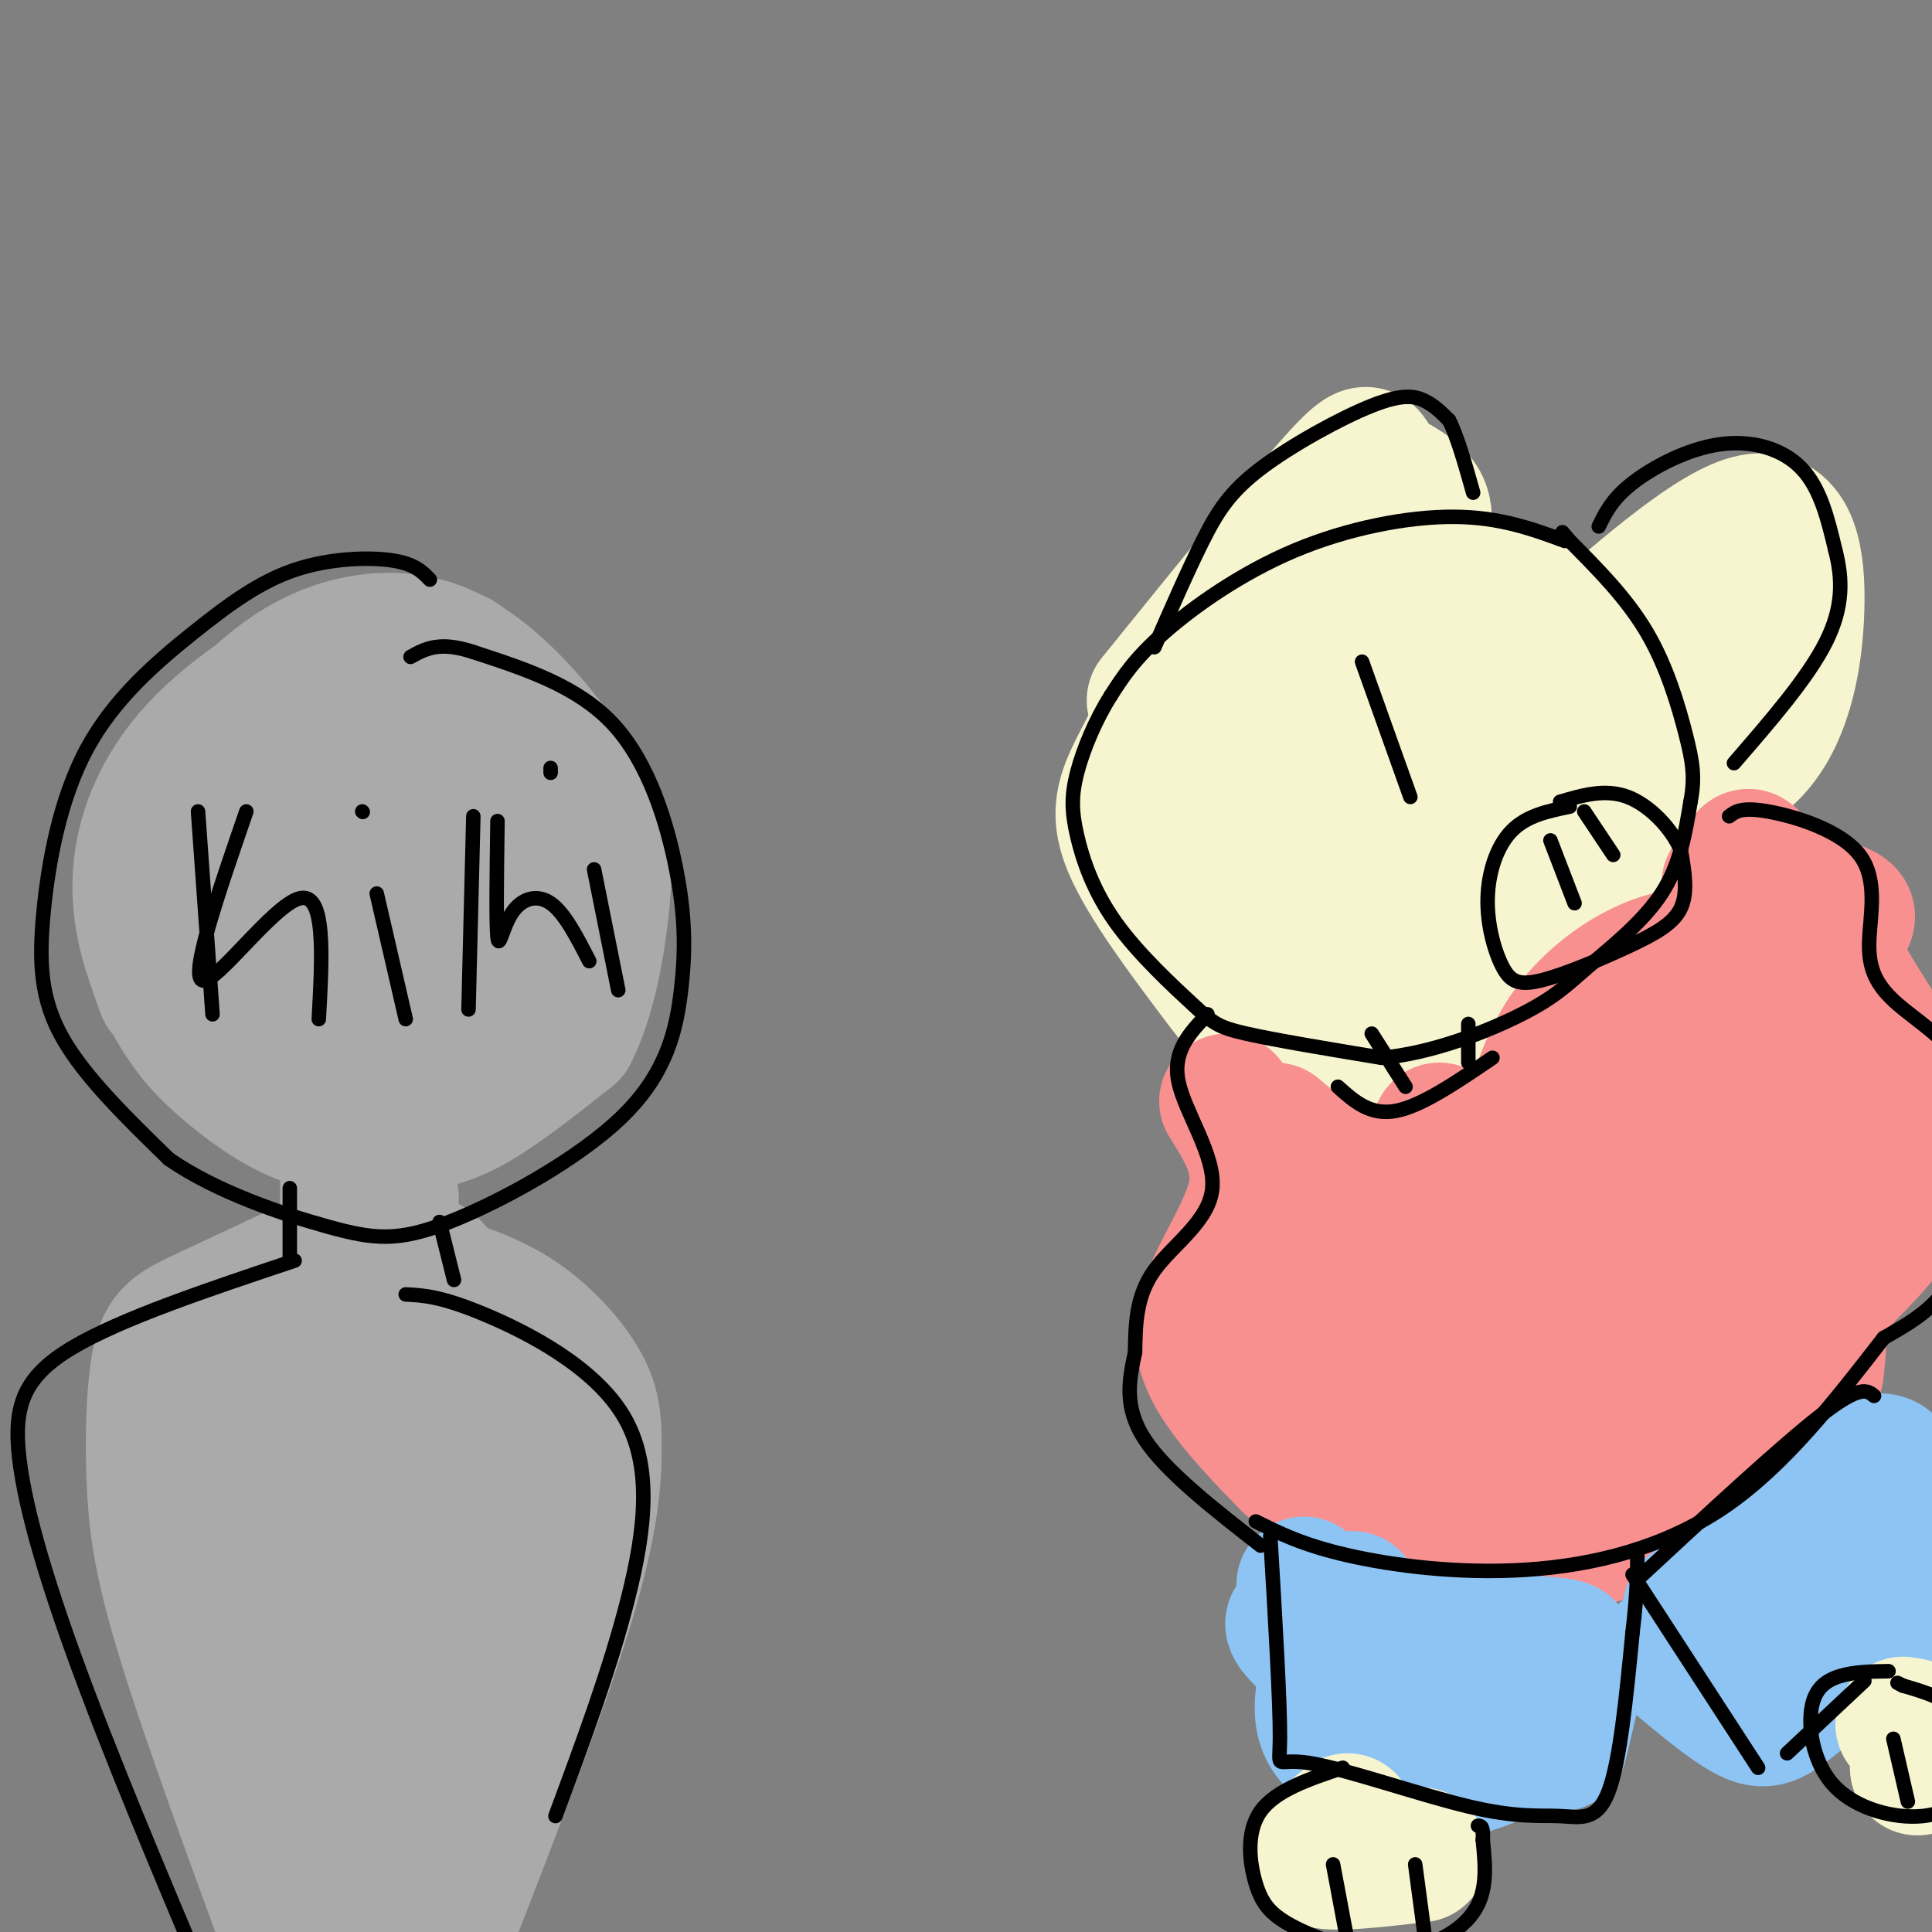 <svg viewBox='0 0 400 400' version='1.1' xmlns='http://www.w3.org/2000/svg' xmlns:xlink='http://www.w3.org/1999/xlink'><rect x="0" y="0" width="400" height="400" fill="#808080" stroke="none"/><g fill='none' stroke='#F7F5D0' stroke-width='28' stroke-linecap='round' stroke-linejoin='round'><path d='M286,122c-11.273,1.365 -22.546,2.729 -31,9c-8.454,6.271 -14.088,17.448 -18,25c-3.912,7.552 -6.101,11.479 -3,19c3.101,7.521 11.491,18.634 17,26c5.509,7.366 8.137,10.983 15,13c6.863,2.017 17.961,2.433 28,0c10.039,-2.433 19.020,-7.717 28,-13'/><path d='M322,201c7.984,-5.837 13.943,-13.929 16,-22c2.057,-8.071 0.211,-16.119 -2,-25c-2.211,-8.881 -4.787,-18.594 -12,-25c-7.213,-6.406 -19.063,-9.507 -30,-9c-10.937,0.507 -20.963,4.620 -29,9c-8.037,4.380 -14.087,9.025 -18,18c-3.913,8.975 -5.689,22.278 0,34c5.689,11.722 18.845,21.861 32,32'/><path d='M279,213c22.211,-8.163 61.737,-44.569 56,-61c-5.737,-16.431 -56.737,-12.885 -72,0c-15.263,12.885 5.211,35.110 13,41c7.789,5.890 2.895,-4.555 -2,-15'/><path d='M274,178c2.571,4.185 9.999,22.147 16,20c6.001,-2.147 10.575,-24.404 8,-34c-2.575,-9.596 -12.298,-6.531 -18,3c-5.702,9.531 -7.381,25.528 0,19c7.381,-6.528 23.823,-35.579 31,-45c7.177,-9.421 5.088,0.790 3,11'/><path d='M327,134c14.101,-12.268 28.202,-24.536 36,-26c7.798,-1.464 9.292,7.875 9,18c-0.292,10.125 -2.369,21.036 -8,28c-5.631,6.964 -14.815,9.982 -24,13'/><path d='M359,129c-0.917,6.500 -1.833,13.000 -4,17c-2.167,4.000 -5.583,5.500 -9,7'/><path d='M239,145c15.429,-19.077 30.857,-38.155 38,-46c7.143,-7.845 6.000,-4.458 8,-2c2.000,2.458 7.143,3.988 9,7c1.857,3.012 0.429,7.506 -1,12'/><path d='M314,165c0.000,0.000 -1.000,13.000 -1,13'/><path d='M335,200c0.000,0.000 1.000,20.000 1,20'/><path d='M315,219c0.250,6.000 0.500,12.000 2,12c1.500,0.000 4.250,-6.000 7,-12'/></g>
<g fill='none' stroke='#F99090' stroke-width='28' stroke-linecap='round' stroke-linejoin='round'><path d='M298,234c4.649,4.565 9.298,9.131 13,12c3.702,2.869 6.458,4.042 8,2c1.542,-2.042 1.869,-7.298 4,-11c2.131,-3.702 6.065,-5.851 10,-8'/><path d='M358,183c10.881,2.137 21.762,4.274 24,6c2.238,1.726 -4.167,3.042 -1,11c3.167,7.958 15.905,22.560 17,35c1.095,12.440 -9.452,22.720 -20,33'/><path d='M254,228c3.673,5.839 7.345,11.679 6,19c-1.345,7.321 -7.708,16.125 -10,23c-2.292,6.875 -0.512,11.821 3,17c3.512,5.179 8.756,10.589 14,16'/><path d='M264,234c5.000,4.250 10.000,8.500 18,10c8.000,1.500 19.000,0.250 30,-1'/><path d='M275,254c-1.994,5.472 -3.987,10.944 -4,22c-0.013,11.056 1.955,27.695 4,33c2.045,5.305 4.166,-0.726 6,-13c1.834,-12.274 3.381,-30.793 4,-34c0.619,-3.207 0.309,8.896 0,21'/><path d='M285,283c0.512,-2.214 1.792,-18.250 4,-14c2.208,4.250 5.345,28.786 9,32c3.655,3.214 7.827,-14.893 12,-33'/><path d='M310,268c2.413,0.946 2.445,19.811 4,28c1.555,8.189 4.634,5.702 7,-4c2.366,-9.702 4.018,-26.619 6,-24c1.982,2.619 4.294,24.774 1,24c-3.294,-0.774 -12.195,-24.478 -18,-33c-5.805,-8.522 -8.516,-1.864 -7,4c1.516,5.864 7.258,10.932 13,16'/><path d='M316,279c6.147,-4.983 15.013,-25.439 17,-22c1.987,3.439 -2.907,30.775 -1,27c1.907,-3.775 10.614,-38.661 13,-50c2.386,-11.339 -1.550,0.870 -3,11c-1.450,10.130 -0.414,18.180 2,19c2.414,0.820 6.207,-5.590 10,-12'/><path d='M354,252c2.973,-15.448 5.405,-48.069 6,-44c0.595,4.069 -0.648,44.826 0,46c0.648,1.174 3.185,-37.236 5,-50c1.815,-12.764 2.907,0.118 4,13'/><path d='M369,217c4.452,16.905 13.583,52.667 13,46c-0.583,-6.667 -10.881,-55.762 -16,-75c-5.119,-19.238 -5.060,-8.619 -5,2'/><path d='M361,190c-0.470,19.885 0.853,68.598 0,94c-0.853,25.402 -3.884,27.493 -3,16c0.884,-11.493 5.681,-36.569 7,-44c1.319,-7.431 -0.841,2.785 -3,13'/><path d='M362,269c-1.069,12.374 -2.242,36.810 -5,37c-2.758,0.190 -7.100,-23.867 -11,-34c-3.900,-10.133 -7.358,-6.344 -11,4c-3.642,10.344 -7.469,27.241 -10,35c-2.531,7.759 -3.765,6.379 -5,5'/><path d='M278,304c5.085,4.676 10.169,9.352 21,10c10.831,0.648 27.408,-2.734 39,-7c11.592,-4.266 18.198,-9.418 24,-16c5.802,-6.582 10.801,-14.595 13,-16c2.199,-1.405 1.600,3.797 1,9'/><path d='M376,284c-2.632,5.813 -9.711,15.845 -17,22c-7.289,6.155 -14.789,8.433 -24,11c-9.211,2.567 -20.134,5.422 -27,6c-6.866,0.578 -9.676,-1.121 -10,-2c-0.324,-0.879 1.838,-0.940 4,-1'/><path d='M302,320c2.500,-0.833 6.750,-2.417 11,-4'/><path d='M292,328c0.000,0.000 -15.000,-5.000 -15,-5'/><path d='M368,203c-1.548,-1.405 -3.095,-2.810 -7,-4c-3.905,-1.190 -10.167,-2.167 -17,0c-6.833,2.167 -14.238,7.476 -19,14c-4.762,6.524 -6.881,14.262 -9,22'/><path d='M316,235c-1.833,4.500 -1.917,4.750 -2,5'/><path d='M355,212c-1.000,-1.083 -2.000,-2.167 -4,1c-2.000,3.167 -5.000,10.583 -8,18'/></g>
<g fill='none' stroke='#8DC4F4' stroke-width='28' stroke-linecap='round' stroke-linejoin='round'><path d='M270,328c5.571,5.077 11.143,10.155 16,13c4.857,2.845 9.000,3.458 18,3c9.000,-0.458 22.857,-1.988 20,-3c-2.857,-1.012 -22.429,-1.506 -42,-2'/><path d='M282,339c-6.890,-0.138 -3.114,0.515 -3,1c0.114,0.485 -3.433,0.800 4,4c7.433,3.200 25.847,9.285 23,7c-2.847,-2.285 -26.956,-12.938 -35,-15c-8.044,-2.062 -0.022,4.469 8,11'/><path d='M279,347c5.000,3.500 13.500,6.750 22,10'/><path d='M280,331c-3.595,9.637 -7.190,19.274 -6,25c1.190,5.726 7.167,7.542 12,9c4.833,1.458 8.524,2.560 13,2c4.476,-0.560 9.738,-2.780 15,-5'/><path d='M327,344c0.000,0.000 -4.000,17.000 -4,17'/><path d='M350,333c0.267,2.133 0.533,4.267 8,-3c7.467,-7.267 22.133,-23.933 29,-27c6.867,-3.067 5.933,7.467 5,18'/><path d='M392,321c0.833,4.667 0.417,7.333 0,10'/><path d='M345,342c6.511,5.511 13.022,11.022 17,13c3.978,1.978 5.422,0.422 11,-4c5.578,-4.422 15.289,-11.711 25,-19'/></g>
<g fill='none' stroke='#F7F5D0' stroke-width='28' stroke-linecap='round' stroke-linejoin='round'><path d='M279,377c-4.250,3.417 -8.500,6.833 -6,8c2.500,1.167 11.750,0.083 21,-1'/><path d='M394,357c1.750,0.250 3.500,0.500 4,2c0.500,1.500 -0.250,4.250 -1,7'/></g>
<g fill='none' stroke='#AAAAAA' stroke-width='28' stroke-linecap='round' stroke-linejoin='round'><path d='M77,135c-1.148,-1.058 -2.297,-2.116 -9,1c-6.703,3.116 -18.961,10.404 -27,19c-8.039,8.596 -11.860,18.498 -12,28c-0.140,9.502 3.401,18.605 7,25c3.599,6.395 7.257,10.084 12,14c4.743,3.916 10.570,8.060 17,10c6.430,1.940 13.462,1.676 19,1c5.538,-0.676 9.582,-1.765 15,-5c5.418,-3.235 12.209,-8.618 19,-14'/><path d='M118,214c4.591,-8.697 6.567,-23.440 7,-32c0.433,-8.560 -0.678,-10.938 -3,-15c-2.322,-4.062 -5.855,-9.810 -11,-16c-5.145,-6.190 -11.900,-12.824 -19,-16c-7.100,-3.176 -14.543,-2.895 -21,-1c-6.457,1.895 -11.927,5.405 -17,10c-5.073,4.595 -9.751,10.276 -14,18c-4.249,7.724 -8.071,17.493 -9,25c-0.929,7.507 1.036,12.754 3,18'/><path d='M34,205c5.586,7.473 18.050,17.155 28,22c9.950,4.845 17.387,4.854 25,0c7.613,-4.854 15.403,-14.572 19,-25c3.597,-10.428 3.003,-21.565 -2,-28c-5.003,-6.435 -14.413,-8.168 -20,-10c-5.587,-1.832 -7.350,-3.762 -16,1c-8.650,4.762 -24.186,16.218 -20,23c4.186,6.782 28.093,8.891 52,11'/><path d='M100,199c-0.612,-8.205 -28.142,-34.218 -41,-30c-12.858,4.218 -11.044,38.667 0,37c11.044,-1.667 31.320,-39.449 32,-49c0.680,-9.551 -18.234,9.128 -25,20c-6.766,10.872 -1.383,13.936 4,17'/><path d='M70,194c3.537,2.872 10.381,1.550 16,-7c5.619,-8.550 10.013,-24.330 11,-36c0.987,-11.670 -1.432,-19.229 -6,-12c-4.568,7.229 -11.286,29.247 -14,43c-2.714,13.753 -1.423,19.241 0,23c1.423,3.759 2.978,5.788 5,6c2.022,0.212 4.511,-1.394 7,-3'/><path d='M72,242c0.000,0.000 0.000,11.000 0,11'/><path d='M81,248c0.000,0.000 -1.000,5.000 -1,5'/><path d='M73,258c-11.596,5.402 -23.193,10.804 -30,14c-6.807,3.196 -8.825,4.187 -10,10c-1.175,5.813 -1.509,16.450 -1,26c0.509,9.550 1.860,18.014 8,37c6.140,18.986 17.070,48.493 28,78'/><path d='M68,423c4.667,13.000 2.333,6.500 0,0'/><path d='M85,264c7.386,2.073 14.772,4.147 21,8c6.228,3.853 11.298,9.486 14,14c2.702,4.514 3.035,7.907 3,14c-0.035,6.093 -0.439,14.884 -6,33c-5.561,18.116 -16.281,45.558 -27,73'/><path d='M90,406c-4.733,1.535 -3.064,-31.128 -1,-56c2.064,-24.872 4.525,-41.952 5,-57c0.475,-15.048 -1.036,-28.063 -5,-31c-3.964,-2.938 -10.382,4.202 -12,30c-1.618,25.798 1.564,70.253 3,79c1.436,8.747 1.124,-18.215 -1,-40c-2.124,-21.785 -6.062,-38.392 -10,-55'/><path d='M69,276c-5.393,-11.961 -13.876,-14.365 -13,17c0.876,31.365 11.110,96.498 13,90c1.890,-6.498 -4.566,-84.628 -10,-107c-5.434,-22.372 -9.848,11.015 -7,40c2.848,28.985 12.956,53.567 19,65c6.044,11.433 8.022,9.716 10,8'/><path d='M81,389c4.437,-13.978 10.530,-52.922 16,-76c5.470,-23.078 10.319,-30.290 13,-27c2.681,3.290 3.195,17.083 2,30c-1.195,12.917 -4.097,24.959 -7,37'/></g>
<g fill='none' stroke='#000000' stroke-width='3' stroke-linecap='round' stroke-linejoin='round'><path d='M324,112c-6.726,-2.476 -13.452,-4.952 -23,-5c-9.548,-0.048 -21.917,2.333 -33,7c-11.083,4.667 -20.881,11.619 -27,17c-6.119,5.381 -8.560,9.190 -11,13'/><path d='M230,144c-3.221,5.071 -5.772,11.247 -7,16c-1.228,4.753 -1.133,8.083 0,13c1.133,4.917 3.304,11.421 8,18c4.696,6.579 11.918,13.233 16,17c4.082,3.767 5.023,4.648 11,6c5.977,1.352 16.988,3.176 28,5'/><path d='M286,219c10.271,-0.837 21.949,-5.431 29,-9c7.051,-3.569 9.475,-6.115 14,-10c4.525,-3.885 11.150,-9.110 15,-15c3.850,-5.890 4.925,-12.445 6,-19'/><path d='M350,166c0.988,-5.083 0.458,-8.292 -1,-14c-1.458,-5.708 -3.845,-13.917 -8,-21c-4.155,-7.083 -10.077,-13.042 -16,-19'/><path d='M325,112c-2.667,-3.167 -1.333,-1.583 0,0'/><path d='M331,109c1.387,-2.851 2.774,-5.702 7,-9c4.226,-3.298 11.292,-7.042 18,-8c6.708,-0.958 13.060,0.869 17,5c3.940,4.131 5.470,10.565 7,17'/><path d='M380,114c1.489,5.756 1.711,11.644 -2,19c-3.711,7.356 -11.356,16.178 -19,25'/><path d='M239,134c3.485,-7.979 6.970,-15.959 10,-22c3.030,-6.041 5.606,-10.145 12,-15c6.394,-4.855 16.606,-10.461 23,-13c6.394,-2.539 8.970,-2.011 11,-1c2.030,1.011 3.515,2.506 5,4'/><path d='M300,87c1.667,3.167 3.333,9.083 5,15'/><path d='M325,167c-4.447,0.916 -8.893,1.832 -12,5c-3.107,3.168 -4.873,8.587 -5,14c-0.127,5.413 1.386,10.821 3,14c1.614,3.179 3.330,4.131 8,3c4.670,-1.131 12.296,-4.343 18,-7c5.704,-2.657 9.487,-4.759 11,-8c1.513,-3.241 0.757,-7.620 0,-12'/><path d='M348,176c-1.822,-4.356 -6.378,-9.244 -11,-11c-4.622,-1.756 -9.311,-0.378 -14,1'/><path d='M321,174c0.000,0.000 5.000,13.000 5,13'/><path d='M328,168c0.000,0.000 6.000,9.000 6,9'/><path d='M250,210c-3.661,3.833 -7.321,7.667 -6,14c1.321,6.333 7.625,15.167 7,22c-0.625,6.833 -8.179,11.667 -12,17c-3.821,5.333 -3.911,11.167 -4,17'/><path d='M235,280c-1.244,5.667 -2.356,11.333 2,18c4.356,6.667 14.178,14.333 24,22'/><path d='M358,169c1.275,-0.979 2.551,-1.957 8,-1c5.449,0.957 15.072,3.851 19,9c3.928,5.149 2.160,12.554 2,18c-0.160,5.446 1.287,8.934 6,13c4.713,4.066 12.692,8.710 16,17c3.308,8.290 1.945,20.226 0,28c-1.945,7.774 -4.473,11.387 -7,15'/><path d='M402,268c-3.167,4.000 -7.583,6.500 -12,9'/><path d='M284,214c0.000,0.000 7.000,11.000 7,11'/><path d='M304,212c0.000,0.000 0.000,8.000 0,8'/><path d='M277,225c3.333,3.000 6.667,6.000 12,5c5.333,-1.000 12.667,-6.000 20,-11'/><path d='M260,315c4.869,2.440 9.738,4.881 19,7c9.262,2.119 22.917,3.917 37,3c14.083,-0.917 28.595,-4.548 41,-13c12.405,-8.452 22.702,-21.726 33,-35'/><path d='M263,318c1.032,17.445 2.064,34.891 2,42c-0.064,7.109 -1.224,3.883 6,5c7.224,1.117 22.833,6.578 33,9c10.167,2.422 14.891,1.806 19,2c4.109,0.194 7.603,1.198 10,-5c2.397,-6.198 3.699,-19.599 5,-33'/><path d='M338,338c1.000,-8.333 1.000,-12.667 1,-17'/><path d='M338,326c0.000,0.000 26.000,40.000 26,40'/><path d='M339,327c14.917,-13.833 29.833,-27.667 38,-34c8.167,-6.333 9.583,-5.167 11,-4'/><path d='M370,363c0.000,0.000 16.000,-15.000 16,-15'/><path d='M391,346c-3.517,0.056 -7.035,0.112 -10,1c-2.965,0.888 -5.379,2.608 -6,7c-0.621,4.392 0.549,11.456 5,16c4.451,4.544 12.183,6.569 18,6c5.817,-0.569 9.720,-3.730 11,-8c1.280,-4.270 -0.063,-9.649 -3,-13c-2.937,-3.351 -7.469,-4.676 -12,-6'/><path d='M394,349c-2.000,-1.000 -1.000,-0.500 0,0'/><path d='M392,360c0.000,0.000 3.000,13.000 3,13'/><path d='M278,366c-6.956,2.327 -13.912,4.654 -17,9c-3.088,4.346 -2.308,10.712 -1,15c1.308,4.288 3.144,6.500 8,9c4.856,2.500 12.730,5.288 20,5c7.270,-0.288 13.934,-3.654 17,-8c3.066,-4.346 2.533,-9.673 2,-15'/><path d='M307,381c0.167,-3.000 -0.417,-3.000 -1,-3'/><path d='M276,386c0.000,0.000 3.000,16.000 3,16'/><path d='M293,386c0.000,0.000 2.000,15.000 2,15'/><path d='M89,120c-1.594,-1.656 -3.188,-3.312 -8,-4c-4.812,-0.688 -12.842,-0.409 -20,2c-7.158,2.409 -13.443,6.950 -21,13c-7.557,6.050 -16.386,13.611 -22,24c-5.614,10.389 -8.011,23.605 -9,34c-0.989,10.395 -0.568,17.970 4,26c4.568,8.030 13.284,16.515 22,25'/><path d='M35,240c9.895,6.834 23.632,11.418 33,14c9.368,2.582 14.368,3.160 25,-1c10.632,-4.160 26.896,-13.060 36,-22c9.104,-8.940 11.049,-17.922 12,-26c0.951,-8.078 0.910,-15.252 -1,-25c-1.910,-9.748 -5.689,-22.071 -13,-30c-7.311,-7.929 -18.156,-11.465 -29,-15'/><path d='M98,135c-7.000,-2.333 -10.000,-0.667 -13,1'/><path d='M60,246c0.000,0.000 0.000,15.000 0,15'/><path d='M91,253c0.000,0.000 3.000,12.000 3,12'/><path d='M61,261c-17.958,6.000 -35.917,12.000 -46,18c-10.083,6.000 -12.292,12.000 -11,23c1.292,11.000 6.083,27.000 14,48c7.917,21.000 18.958,47.000 30,73'/><path d='M84,268c3.601,0.179 7.202,0.357 16,4c8.798,3.643 22.792,10.750 29,21c6.208,10.250 4.631,23.643 1,38c-3.631,14.357 -9.315,29.679 -15,45'/><path d='M41,168c0.000,0.000 3.000,42.000 3,42'/><path d='M51,168c-5.933,17.222 -11.867,34.444 -9,35c2.867,0.556 14.533,-15.556 20,-17c5.467,-1.444 4.733,11.778 4,25'/><path d='M78,185c0.000,0.000 6.000,26.000 6,26'/><path d='M75,168c0.000,0.000 0.100,0.100 0.1,0.1'/><path d='M98,169c0.000,0.000 -1.000,40.000 -1,40'/><path d='M103,170c-0.149,10.577 -0.298,21.155 0,24c0.298,2.845 1.042,-2.042 3,-5c1.958,-2.958 5.131,-3.988 8,-2c2.869,1.988 5.435,6.994 8,12'/><path d='M123,180c0.000,0.000 5.000,25.000 5,25'/><path d='M114,159c0.000,0.000 0.000,1.000 0,1'/><path d='M282,137c0.000,0.000 10.000,28.000 10,28'/></g>
</svg>
